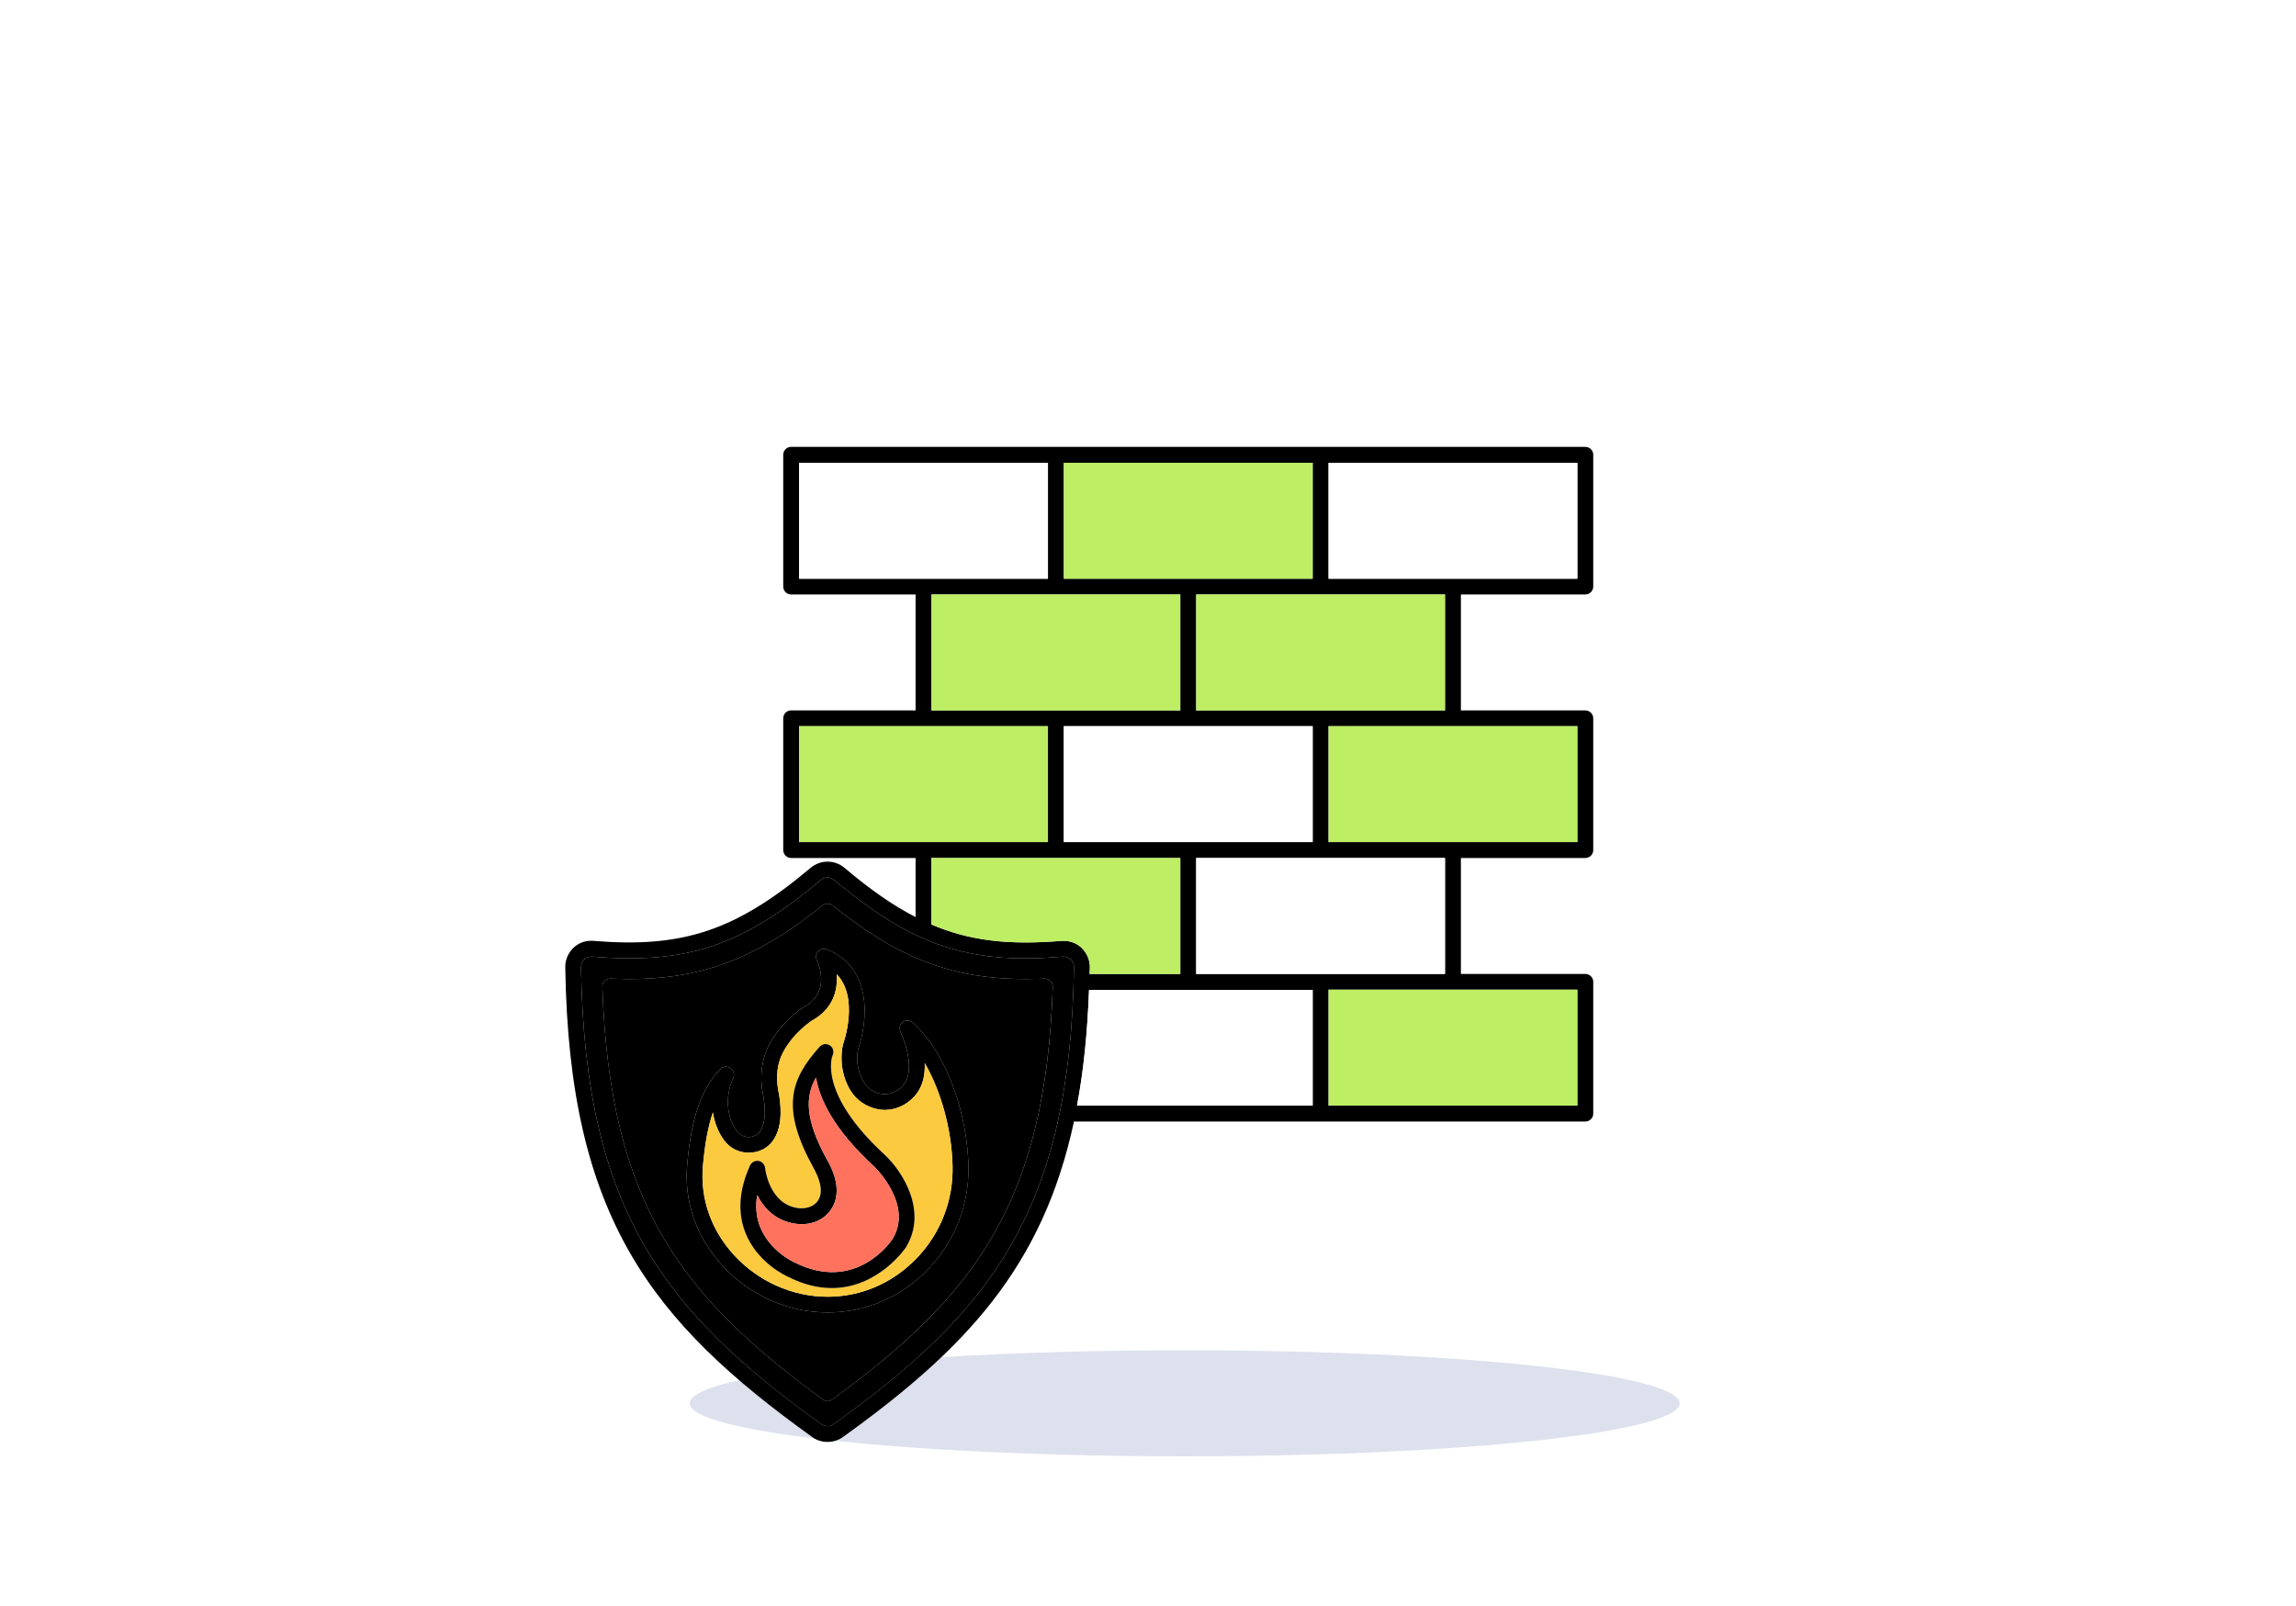 <svg width="263" height="184" viewBox="0 0 263 184" fill="none" xmlns="http://www.w3.org/2000/svg">
<g filter="url(#filter0_f_1676_28373)">
<ellipse cx="135.7" cy="160.772" rx="56.7" ry="6.075" fill="#DDE1ED"/>
</g>
<path d="M181.582 68.106C182.098 68.106 182.502 67.701 182.502 67.204V52.099C182.502 51.602 182.098 51.197 181.582 51.197H90.619C90.38 51.197 90.151 51.292 89.982 51.461C89.813 51.63 89.718 51.86 89.718 52.099V67.204C89.718 67.701 90.123 68.106 90.619 68.106H104.878V81.389H90.619C90.38 81.389 90.151 81.484 89.982 81.654C89.813 81.823 89.718 82.052 89.718 82.291V97.396C89.718 97.893 90.123 98.298 90.619 98.298H104.878V105.069C102.266 103.726 99.635 101.886 96.728 99.42C95.605 98.482 93.986 98.482 92.864 99.42C84.308 106.614 78.237 108.638 67.971 107.792C67.087 107.718 66.296 108.012 65.689 108.583C65.082 109.172 64.732 109.981 64.751 110.827C65.174 139.456 74.612 151.415 93.048 164.644C93.545 165.012 94.152 165.196 94.796 165.196C95.421 165.196 96.028 165.012 96.544 164.644C110.637 154.524 119.45 145.123 123.019 128.49H181.582C182.098 128.49 182.502 128.085 182.502 127.589V112.483C182.502 111.987 182.098 111.582 181.582 111.582H167.342V98.298H181.582C182.098 98.298 182.502 97.893 182.502 97.396V82.291C182.502 81.794 182.098 81.389 181.582 81.389H167.342V68.106H181.582ZM121.86 53.019H150.36V66.303H121.86V53.019ZM150.36 96.476H121.86V83.193H150.36V96.476ZM165.52 98.298V111.582H137.021V98.298H165.52ZM123.884 108.583C123.277 108.012 122.486 107.736 121.584 107.792C115.641 108.288 111.115 107.81 106.681 105.915V98.298H135.199V111.582H124.804C124.822 111.324 124.841 111.085 124.841 110.827C124.841 109.981 124.51 109.172 123.884 108.583ZM106.7 81.389V68.106H135.199V81.389H106.7ZM137.021 81.389V68.106H165.52V81.389H137.021ZM91.539 66.303V53.019H120.039V66.303H91.539ZM91.539 96.476V83.193H120.039V96.476H91.539ZM95.477 163.172C95.09 163.466 94.501 163.466 94.097 163.172C76.158 150.293 66.977 138.665 66.554 110.809C66.554 110.459 66.683 110.147 66.922 109.907C67.161 109.705 67.455 109.595 67.768 109.595H67.842C78.66 110.496 85.026 108.362 94.023 100.819C94.465 100.432 95.109 100.451 95.55 100.819C99.119 103.799 102.247 105.933 105.43 107.368C109.165 109.043 112.918 109.797 117.426 109.797C118.788 109.797 120.204 109.723 121.713 109.595C122.081 109.576 122.412 109.687 122.651 109.907C122.891 110.147 123.038 110.459 123.019 110.809C122.615 138.665 113.434 150.293 95.477 163.172ZM150.36 126.669H123.369C124.123 122.695 124.565 118.297 124.749 113.403H150.36V126.669ZM180.681 113.385V126.669H152.181V113.385H180.681ZM180.681 83.193V96.476H152.181V83.193H180.681ZM152.181 66.303V53.019H180.681V66.303H152.181Z" fill="black"/>
<path d="M152.182 113.385H180.681V126.669H152.182V113.385ZM135.2 98.298V111.582H124.804C124.823 111.324 124.841 111.085 124.841 110.827C124.841 109.981 124.51 109.171 123.884 108.583C123.277 108.012 122.486 107.736 121.585 107.792C115.642 108.288 111.116 107.81 106.682 105.915V98.298H135.2Z" fill="#BDEE63"/>
<path d="M150.36 113.403V126.669H123.369C124.123 122.695 124.565 118.297 124.749 113.403H150.36ZM137.021 98.298H165.521V111.582H137.021V98.298Z" fill="white"/>
<path d="M120.039 83.192V96.476H91.539V83.192H120.039ZM152.181 83.192H180.681V96.476H152.181V83.192ZM106.7 68.106H135.199V81.389H106.7V68.106ZM137.021 68.106H165.52V81.389H137.021V68.106ZM121.86 53.019H150.36V66.302H121.86V53.019Z" fill="#BDEE63"/>
<path d="M121.86 83.192H150.36V96.476H121.86V83.192ZM152.181 53.019H180.681V66.302H152.181V53.019ZM91.539 53.019H120.039V66.302H91.539V53.019Z" fill="white"/>
<path d="M122.652 109.908C122.525 109.796 122.376 109.71 122.215 109.656C122.054 109.603 121.883 109.582 121.714 109.595C120.205 109.724 118.789 109.798 117.427 109.798C112.919 109.798 109.166 109.043 105.431 107.369C102.248 105.934 99.12 103.8 95.551 100.819C95.338 100.636 95.068 100.536 94.787 100.536C94.507 100.536 94.237 100.636 94.024 100.819C85.027 108.362 78.661 110.497 67.843 109.595H67.769C67.456 109.595 67.162 109.706 66.923 109.908C66.683 110.147 66.555 110.46 66.555 110.809C66.978 138.665 76.159 150.293 94.097 163.172C94.502 163.467 95.091 163.467 95.477 163.172C113.435 150.293 122.615 138.665 123.02 110.809C123.027 110.642 122.997 110.474 122.933 110.319C122.87 110.164 122.774 110.023 122.652 109.908ZM95.33 160.339C95.165 160.449 94.981 160.523 94.797 160.523C94.613 160.523 94.41 160.449 94.263 160.339C78.146 148.564 69.83 138.021 69.002 113.054C68.983 112.797 69.075 112.557 69.259 112.373C69.443 112.208 69.683 112.097 69.94 112.116C79.471 112.539 86.076 110.276 94.226 103.726C94.39 103.601 94.591 103.533 94.797 103.533C95.003 103.533 95.203 103.601 95.367 103.726C103.499 110.258 110.031 112.539 119.653 112.116C119.892 112.116 120.15 112.208 120.316 112.373C120.5 112.557 120.592 112.797 120.592 113.054C119.764 138.021 111.429 148.564 95.33 160.339Z" fill="black"/>
<path fill-rule="evenodd" clip-rule="evenodd" d="M119.652 112.115C119.897 112.114 120.134 112.206 120.314 112.373C120.498 112.557 120.59 112.796 120.59 113.054C119.762 138.021 111.428 148.563 95.329 160.338C95.163 160.449 94.979 160.522 94.795 160.522C94.611 160.522 94.409 160.449 94.262 160.338C78.144 148.563 69.828 138.021 69 113.054C68.982 112.796 69.074 112.557 69.258 112.373C69.348 112.286 69.455 112.219 69.572 112.175C69.689 112.13 69.814 112.11 69.939 112.115C79.469 112.538 86.074 110.275 94.225 103.725C94.389 103.6 94.589 103.532 94.795 103.532C95.001 103.532 95.202 103.6 95.366 103.725C103.498 110.257 110.029 112.538 119.652 112.115ZM94.795 158.48C94.795 158.48 94.795 158.48 94.795 158.48C109.864 147.367 117.757 137.211 118.75 113.955C118.75 113.955 118.75 113.955 118.75 113.955C117.757 137.211 109.864 147.367 94.795 158.48ZM99.325 108.819C97.846 107.889 96.346 106.82 94.795 105.602C94.795 105.602 94.795 105.602 94.795 105.602C96.346 106.82 97.846 107.889 99.325 108.819ZM82.725 144.975C85.853 148.397 90.269 150.366 94.814 150.366C99.119 150.366 103.166 148.637 106.239 145.49C109.385 142.252 111.041 137.984 110.931 133.458C110.784 128.085 108.76 120.965 104.565 117.156C104.252 116.844 103.755 116.825 103.424 117.083C103.252 117.211 103.13 117.395 103.079 117.603C103.029 117.812 103.053 118.031 103.148 118.223C103.166 118.26 105.172 122.474 103.387 124.424C102.835 125.013 102.099 125.344 101.345 125.344C100.572 125.344 99.873 125.049 99.34 124.461C98.567 123.67 97.941 121.958 98.291 120.211C99.376 117.156 100.039 110.827 94.703 108.767C94.372 108.619 93.967 108.711 93.728 108.987C93.47 109.263 93.415 109.668 93.562 109.999C93.746 110.367 95.2 113.679 92.072 115.372C91.962 115.427 89.57 116.972 88.116 119.659C87.252 121.296 86.994 123.283 87.38 125.27C87.748 127.11 87.656 128.6 87.16 129.483C86.92 129.907 86.479 130.183 85.964 130.256C85.43 130.311 84.897 130.109 84.547 129.741C83.425 128.49 82.873 125.951 83.995 123.486C84.161 123.081 84.032 122.621 83.664 122.363C83.314 122.124 82.817 122.161 82.505 122.492C80.334 124.755 79.193 128.012 78.715 133.402C78.328 137.634 79.763 141.737 82.725 144.975Z" fill="black"/>
<path d="M104.566 117.157C104.417 117.009 104.219 116.92 104.01 116.907C103.8 116.893 103.593 116.956 103.426 117.084C103.076 117.36 102.947 117.82 103.15 118.224C103.168 118.261 105.173 122.474 103.389 124.425C102.837 125.013 102.101 125.345 101.347 125.345C100.574 125.345 99.875 125.05 99.341 124.461C98.568 123.67 97.943 121.959 98.292 120.211C99.378 117.157 100.04 110.828 94.705 108.767C94.54 108.696 94.356 108.68 94.181 108.719C94.006 108.759 93.848 108.853 93.73 108.988C93.472 109.264 93.417 109.669 93.564 110C93.748 110.368 95.201 113.68 92.074 115.372C91.963 115.428 89.571 116.973 88.118 119.659C87.253 121.297 86.996 123.284 87.382 125.271C87.75 127.111 87.658 128.601 87.161 129.484C86.922 129.907 86.48 130.183 85.965 130.257C85.706 130.284 85.443 130.251 85.198 130.162C84.952 130.073 84.73 129.929 84.549 129.742C83.426 128.491 82.874 125.952 83.996 123.486C84.162 123.082 84.033 122.622 83.665 122.364C83.488 122.245 83.275 122.192 83.062 122.216C82.85 122.239 82.653 122.337 82.506 122.493C80.335 124.756 79.195 128.012 78.716 133.403C78.33 137.635 79.765 141.738 82.727 144.976C85.855 148.398 90.27 150.367 94.815 150.367C99.12 150.367 103.168 148.637 106.241 145.491C107.79 143.903 109.004 142.019 109.81 139.952C110.616 137.885 110.998 135.676 110.932 133.458C110.785 128.086 108.761 120.966 104.566 117.157ZM104.934 144.222C102.211 147.018 98.624 148.564 94.815 148.564C90.767 148.564 86.848 146.816 84.052 143.762C81.439 140.891 80.188 137.285 80.519 133.569C80.74 131.048 81.108 129.061 81.66 127.442C81.881 128.896 82.469 130.128 83.205 130.956C83.941 131.766 85.045 132.17 86.168 132.042C87.272 131.931 88.21 131.324 88.743 130.367C89.663 128.767 89.479 126.522 89.148 124.921C88.854 123.339 89.038 121.775 89.719 120.524C90.915 118.279 92.993 116.936 92.993 116.936C95.201 115.722 95.864 113.845 95.864 112.153C95.864 111.969 95.864 111.803 95.845 111.619C98.421 114.305 96.673 119.365 96.544 119.715C96.029 122.235 96.912 124.553 98.016 125.713C98.918 126.651 100.169 127.148 101.347 127.166C102.634 127.148 103.812 126.614 104.713 125.639C105.725 124.553 105.983 123.137 105.928 121.794C107.786 125.013 109 129.337 109.111 133.514C109.221 137.543 107.731 141.351 104.934 144.222Z" fill="black"/>
<path d="M105.928 121.793C105.983 123.136 105.725 124.552 104.713 125.638C103.812 126.613 102.634 127.147 101.346 127.165C100.169 127.147 98.918 126.65 98.016 125.712C96.912 124.552 96.029 122.234 96.544 119.714C96.673 119.364 98.421 114.304 95.845 111.618C95.864 111.802 95.864 111.968 95.864 112.152C95.864 113.844 95.201 115.721 92.993 116.935C92.993 116.935 90.914 118.278 89.718 120.523C89.038 121.774 88.854 123.338 89.148 124.92C89.479 126.521 89.663 128.766 88.743 130.366C88.21 131.323 87.271 131.93 86.167 132.041C85.045 132.169 83.941 131.765 83.205 130.955C82.469 130.127 81.88 128.895 81.66 127.441C81.108 129.06 80.74 131.047 80.519 133.568C80.188 137.284 81.439 140.89 84.052 143.761C86.848 146.815 90.767 148.563 94.815 148.563C98.623 148.563 102.211 147.017 104.934 144.221C106.316 142.809 107.398 141.133 108.116 139.293C108.833 137.453 109.172 135.487 109.111 133.513C109 129.336 107.786 125.012 105.928 121.793ZM103.757 142.933C103.701 143.006 100.61 147.569 95.275 147.569C93.766 147.569 92.092 147.201 90.234 146.263C90.142 146.226 86.719 144.699 85.358 141.166C84.475 138.867 84.659 136.309 85.91 133.531C86.075 133.163 86.48 132.942 86.885 132.997C87.29 133.071 87.584 133.402 87.639 133.807C87.658 133.973 88.118 137.855 91.282 138.388C92.037 138.517 93.067 138.388 93.637 137.634C94.447 136.548 93.821 134.929 93.159 133.752C89.424 126.963 90.528 123.669 93.876 119.934C94.019 119.766 94.219 119.655 94.439 119.625C94.657 119.594 94.88 119.645 95.064 119.767C95.248 119.89 95.381 120.076 95.436 120.29C95.492 120.504 95.468 120.731 95.367 120.928C95.33 121.02 93.637 125.233 101.402 132.353C103.352 134.193 106.332 138.775 103.757 142.933Z" fill="#FCCA3E"/>
<path d="M101.4 132.354C93.636 125.234 95.329 121.02 95.366 120.928C95.466 120.731 95.491 120.504 95.435 120.29C95.38 120.076 95.247 119.89 95.063 119.768C94.879 119.645 94.656 119.594 94.437 119.625C94.218 119.656 94.018 119.766 93.875 119.935C90.527 123.67 89.423 126.963 93.158 133.752C93.82 134.93 94.446 136.549 93.636 137.634C93.066 138.389 92.035 138.517 91.281 138.389C88.117 137.855 87.657 133.973 87.638 133.807C87.615 133.61 87.529 133.425 87.393 133.28C87.257 133.134 87.079 133.035 86.884 132.998C86.686 132.971 86.484 133.009 86.309 133.105C86.133 133.201 85.993 133.35 85.909 133.531C84.658 136.31 84.474 138.867 85.357 141.167C86.718 144.699 90.14 146.226 90.232 146.263C92.091 147.202 93.765 147.57 95.274 147.57C100.609 147.57 103.7 143.007 103.755 142.933C106.331 138.775 103.351 134.194 101.4 132.354ZM102.228 141.958C102.063 142.216 98.033 148.158 91.005 144.626C90.987 144.626 88.153 143.356 87.049 140.504C86.626 139.401 86.516 138.205 86.737 136.917C87.454 138.333 88.742 139.805 90.968 140.173C92.643 140.468 94.207 139.897 95.09 138.72C95.862 137.671 96.433 135.813 94.74 132.869C92.146 128.177 92.256 125.583 93.471 123.449C93.857 125.786 95.384 129.3 100.168 133.679C100.204 133.715 104.657 138.021 102.228 141.958Z" fill="black"/>
<path d="M102.228 141.958C102.062 142.216 98.033 148.159 91.005 144.626C90.986 144.626 88.153 143.357 87.049 140.505C86.626 139.401 86.515 138.205 86.736 136.917C87.454 138.334 88.742 139.806 90.968 140.174C92.642 140.468 94.206 139.898 95.089 138.72C95.862 137.671 96.432 135.813 94.74 132.869C92.145 128.178 92.256 125.583 93.47 123.449C93.856 125.786 95.383 129.3 100.167 133.679C100.204 133.716 104.656 138.021 102.228 141.958Z" fill="#FF725E"/>
<defs>
<filter id="filter0_f_1676_28373" x="69.7" y="145.397" width="132" height="30.75" filterUnits="userSpaceOnUse" color-interpolation-filters="sRGB">
<feFlood flood-opacity="0" result="BackgroundImageFix"/>
<feBlend mode="normal" in="SourceGraphic" in2="BackgroundImageFix" result="shape"/>
<feGaussianBlur stdDeviation="4.65" result="effect1_foregroundBlur_1676_28373"/>
</filter>
</defs>
</svg>
